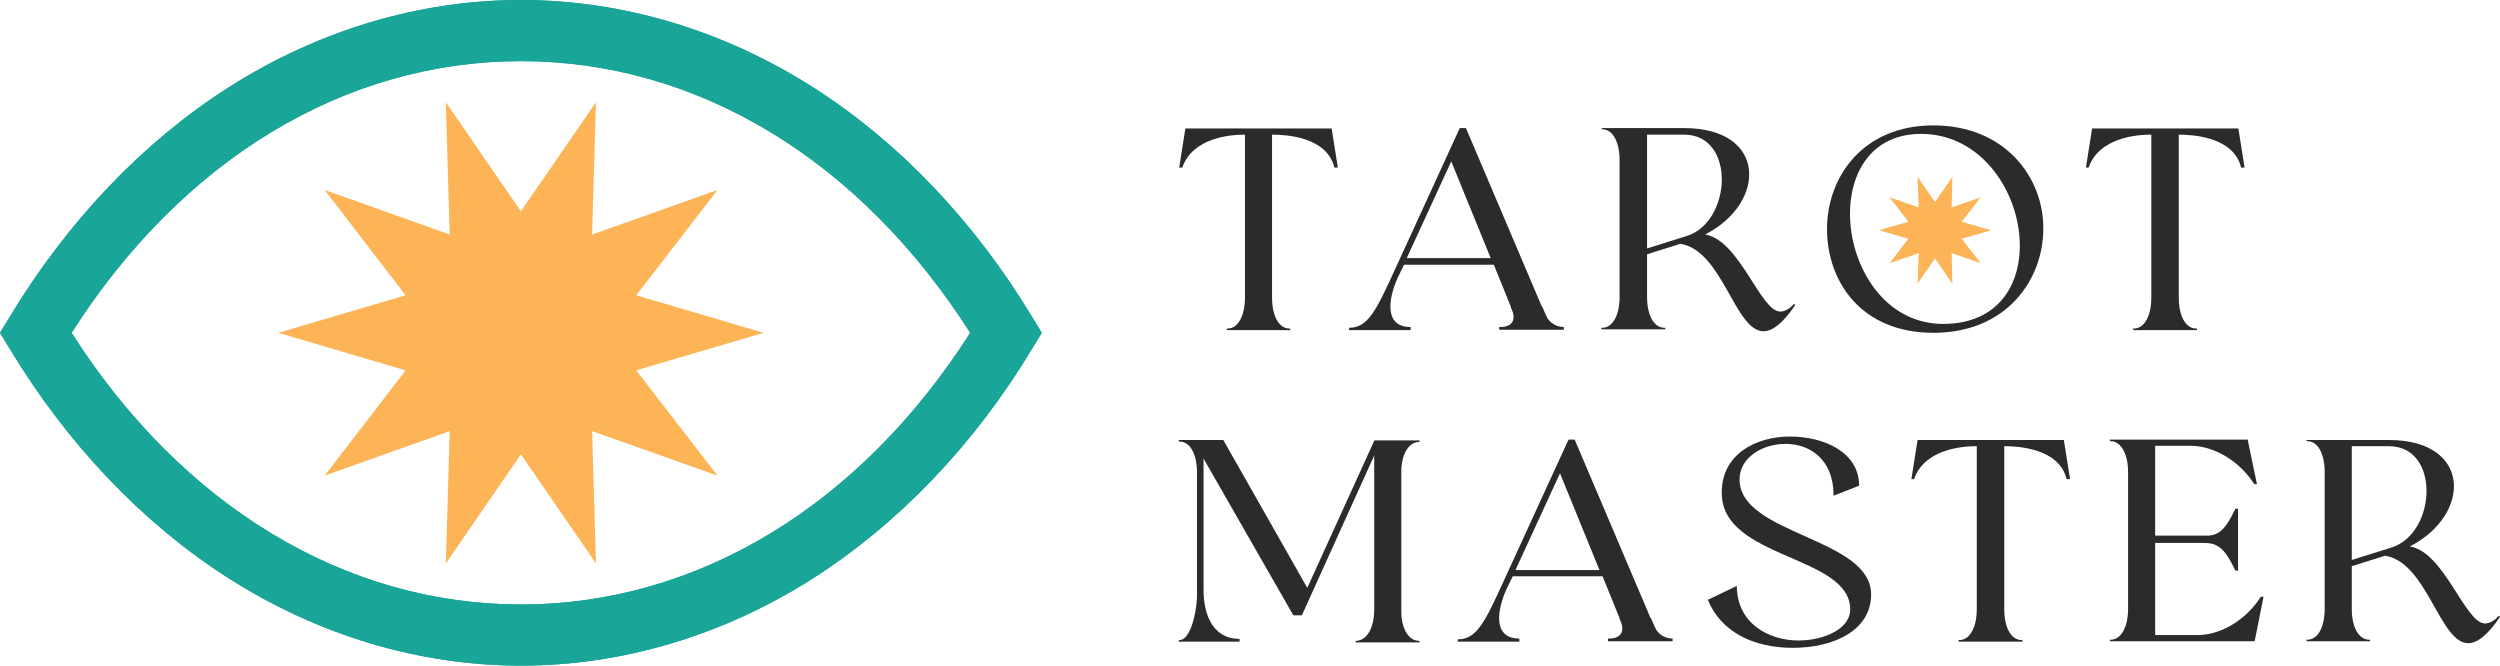 <?xml version="1.0" encoding="UTF-8"?>
<svg id="Layer_1" data-name="Layer 1" xmlns="http://www.w3.org/2000/svg" viewBox="0 0 646 172">
  <defs>
    <style>
      .cls-1 {
        fill: #19a598;
      }

      .cls-2 {
        fill: #2b2b2b;
      }

      .cls-3 {
        fill: #fdb456;
      }
    </style>
  </defs>
  <polygon class="cls-3" points="134.6 54.6 154 26.4 153 60.6 185.4 49.1 164.4 76.3 197.3 86 164.4 95.7 185.4 122.9 153 111.4 154 145.6 134.6 117.4 115.2 145.6 116.2 111.4 83.9 122.9 104.8 95.7 71.9 86 104.8 76.3 83.9 49.1 116.2 60.6 115.2 26.4 134.6 54.6"/>
  <g>
    <path class="cls-1" d="m134.6,172c-26.2,0-52.3-7.8-75.4-22.5-22.2-14.1-41.8-34.7-56.7-59.4l-2.5-4.1,2.5-4.1c14.9-24.7,34.5-45.3,56.7-59.4C82.3,7.8,108.4,0,134.6,0s52.3,7.8,75.4,22.5c22.2,14.1,41.8,34.7,56.7,59.4l2.5,4.1-2.5,4.1c-14.9,24.8-34.6,45.3-56.7,59.4-23.1,14.7-49.2,22.5-75.4,22.5ZM18.5,86c28.5,44.7,70.6,70.2,116.1,70.2s87.6-25.5,116.1-70.2C222.2,41.3,180.2,15.8,134.6,15.8S47,41.3,18.5,86Z"/>
    <path class="cls-1" d="m134.6,172c-26.2,0-52.3-7.8-75.4-22.5-22.2-14.1-41.8-34.7-56.7-59.4l-2.5-4.1,2.5-4.1c14.9-24.7,34.5-45.3,56.7-59.4C82.3,7.8,108.4,0,134.6,0s52.3,7.8,75.4,22.5c22.2,14.1,41.8,34.7,56.7,59.4l2.5,4.1-2.5,4.1c-14.9,24.8-34.6,45.3-56.7,59.4-23.1,14.7-49.2,22.5-75.4,22.5ZM18.5,86c28.5,44.7,70.6,70.2,116.1,70.2s87.6-25.5,116.1-70.2C222.2,41.3,180.2,15.8,134.6,15.8S47,41.3,18.5,86Z"/>
  </g>
  <g>
    <g>
      <g>
        <path class="cls-2" d="m304.7,43.3l1.6-10.1h37.8l1.6,10.1h-.9c-1.9-8-12.7-8.5-15.9-8.5h-.2v42.1c0,4.8,1.8,8,4.5,8h.2v.4h-16.4v-.4h.2c2.7,0,4.5-3.3,4.5-8v-42.1h-.3c-3.3,0-13.2.7-15.9,8.5h-.8Z"/>
        <path class="cls-2" d="m364.5,85.3h-15.9v-.6c4.9,0,7-4.4,12.1-15.6l16.5-36h1.6l19.6,46.1h.1l1,2.3c.7,1.8,2.6,3,4.6,3v.7h-16.7v-.7h.3c2.9,0,4.1-1.7,3-4.4l-.2-.4-.2-.7-4.3-10.6h-23.2l-1.6,3.3c-2.5,5.5-3.6,12.8,3.3,12.8v.8h0Zm-1-18.6h21.7l-10.2-25-11.5,25Z"/>
        <path class="cls-2" d="m413.9,33.5v-.4h21.3c21.4,0,21.4,19.3,5.4,27.5,8.9,1.4,14.3,19.9,19.4,19.9,1.2,0,2.5-.7,3.6-2l.3.3c-3.3,4.9-6,6.8-8.2,6.8-7.4,0-10.6-20.9-21.5-22.6l-8.6,2.7v11c0,4.8,1.8,8,4.5,8h.2v.4h-16.5v-.4h.2c2.6,0,4.3-2.9,4.5-7.3v-36c0-4.8-1.8-8-4.5-8h-.1v.1Zm11.7,1.3v29.4l10.2-3.2c11.7-3.6,12.8-26.2-.6-26.2,0,0-9.6,0-9.6,0Z"/>
        <path class="cls-2" d="m472.1,59.2c0-13.4,9.2-26.8,27.5-26.8s28.4,13.2,28.4,26.6-9.6,27-28.4,27-27.5-13.4-27.5-26.8Zm30,24.5c31.3,0,22.6-49.1-5.7-49.1s-21.9,49.1,5.7,49.1Z"/>
        <path class="cls-2" d="m539,43.3l1.6-10.1h37.8l1.6,10.1h-.9c-1.9-8-12.7-8.5-15.9-8.5h-.2v42.1c0,4.8,1.8,8,4.5,8h.2v.4h-16.5v-.4h.2c2.7,0,4.5-3.3,4.5-8v-42.1h-.3c-3.3,0-13.2.7-15.9,8.5h-.7Z"/>
      </g>
      <g>
        <path class="cls-2" d="m355.1,157.4v-39.7l-18.7,41.3h-2.2l-23.2-40.5v33.9c0,7.2,2.9,12.7,9.3,12.7v.7h-15.7v-.4h.2c2.6,0,4.3-6.3,4.5-11v-32.3c0-4.8-1.8-8-4.5-8h-.2v-.4h11.5l21.7,38.2,17.3-38v-.1h11.7v.4h-.1c-2.6,0-4.5,3-4.6,7.4v36.7c.1,4.4,2,7.3,4.6,7.3h.1v.4h-16.5v-.4h.2c2.8-.2,4.6-3.4,4.6-8.2Z"/>
        <path class="cls-2" d="m392.6,165.8h-15.9v-.6c4.9,0,7-4.4,12.1-15.6l16.5-36h1.6l19.6,46.1h.1l1,2.3c.7,1.8,2.6,3,4.6,3v.7h-16.7v-.7h.3c2.9,0,4.1-1.7,3-4.4l-.2-.4-.2-.7-4.3-10.6h-23.2l-1.6,3.3c-2.5,5.5-3.6,12.8,3.3,12.8v.8h0Zm-1-18.5h21.7l-10.2-25-11.5,25Z"/>
        <path class="cls-2" d="m462.5,112.8c8.9,0,17.9,4.1,17.9,12.7l-6.6,2.6c0-9.6-6.3-13.4-12.4-13.4s-11.9,3.6-11.9,9.2c0,14.3,34,15,34,29.7,0,9.5-10,13.8-20.2,13.8s-18.6-4.1-22-12.4l7.5-3.6c0,9.7,8.3,14.1,15.9,14.1,6.8,0,13.4-3.1,13.4-8,0-14.1-33.2-13-33.2-30.1-.1-10,8.8-14.6,17.6-14.6Z"/>
        <path class="cls-2" d="m493.9,123.8l1.6-10.1h37.8l1.6,10.1h-.9c-1.9-8-12.7-8.5-15.9-8.5h-.2v42.1c0,4.8,1.8,8,4.5,8h.2v.4h-16.5v-.4h.2c2.7,0,4.5-3.3,4.5-8v-42.1h-.3c-3.3,0-13.2.7-15.9,8.5,0,0-.7,0-.7,0Z"/>
        <path class="cls-2" d="m577.6,131.5l.7-.1v16.1l-.7-.1c-2.6-5.5-4.4-7.1-8-7.1h-12.7v23.8h10.9c6.3,0,12.7-4.1,16.4-9.9h.7l-2.3,11.5h-37.4v-.4h.2c2.7,0,4.5-3.3,4.5-8v-35.3c0-4.8-1.9-8-4.5-8h-.2v-.4h35.6l2.4,11.5h-.7c-3.7-5.8-10.2-9.9-16.4-9.9h-9.2v23.2h12.7c3.6.2,5.4-1.4,8-6.9Z"/>
        <path class="cls-2" d="m596,114.1v-.4h21.3c21.4,0,21.4,19.3,5.4,27.5,8.9,1.4,14.3,19.9,19.4,19.9,1.2,0,2.5-.7,3.6-2l.3.3c-3.3,4.9-6,6.8-8.2,6.8-7.4,0-10.6-20.9-21.5-22.6l-8.6,2.7v11c0,4.8,1.8,8,4.5,8h.2v.4h-16.4v-.4h.2c2.6,0,4.3-2.9,4.5-7.3v-36c0-4.8-1.8-8-4.5-8h-.2v.1Zm11.7,1.2v29.4l10.2-3.2c11.7-3.6,12.8-26.2-.6-26.2h-9.6Z"/>
      </g>
    </g>
    <polygon class="cls-3" points="500 52.2 504.5 45.7 504.3 53.6 511.8 51 506.9 57.3 514.5 59.5 506.9 61.7 511.8 68 504.3 65.4 504.5 73.3 500 66.8 495.5 73.3 495.8 65.4 488.3 68 493.1 61.7 485.5 59.5 493.1 57.3 488.3 51 495.8 53.6 495.5 45.7 500 52.2"/>
  </g>
</svg>